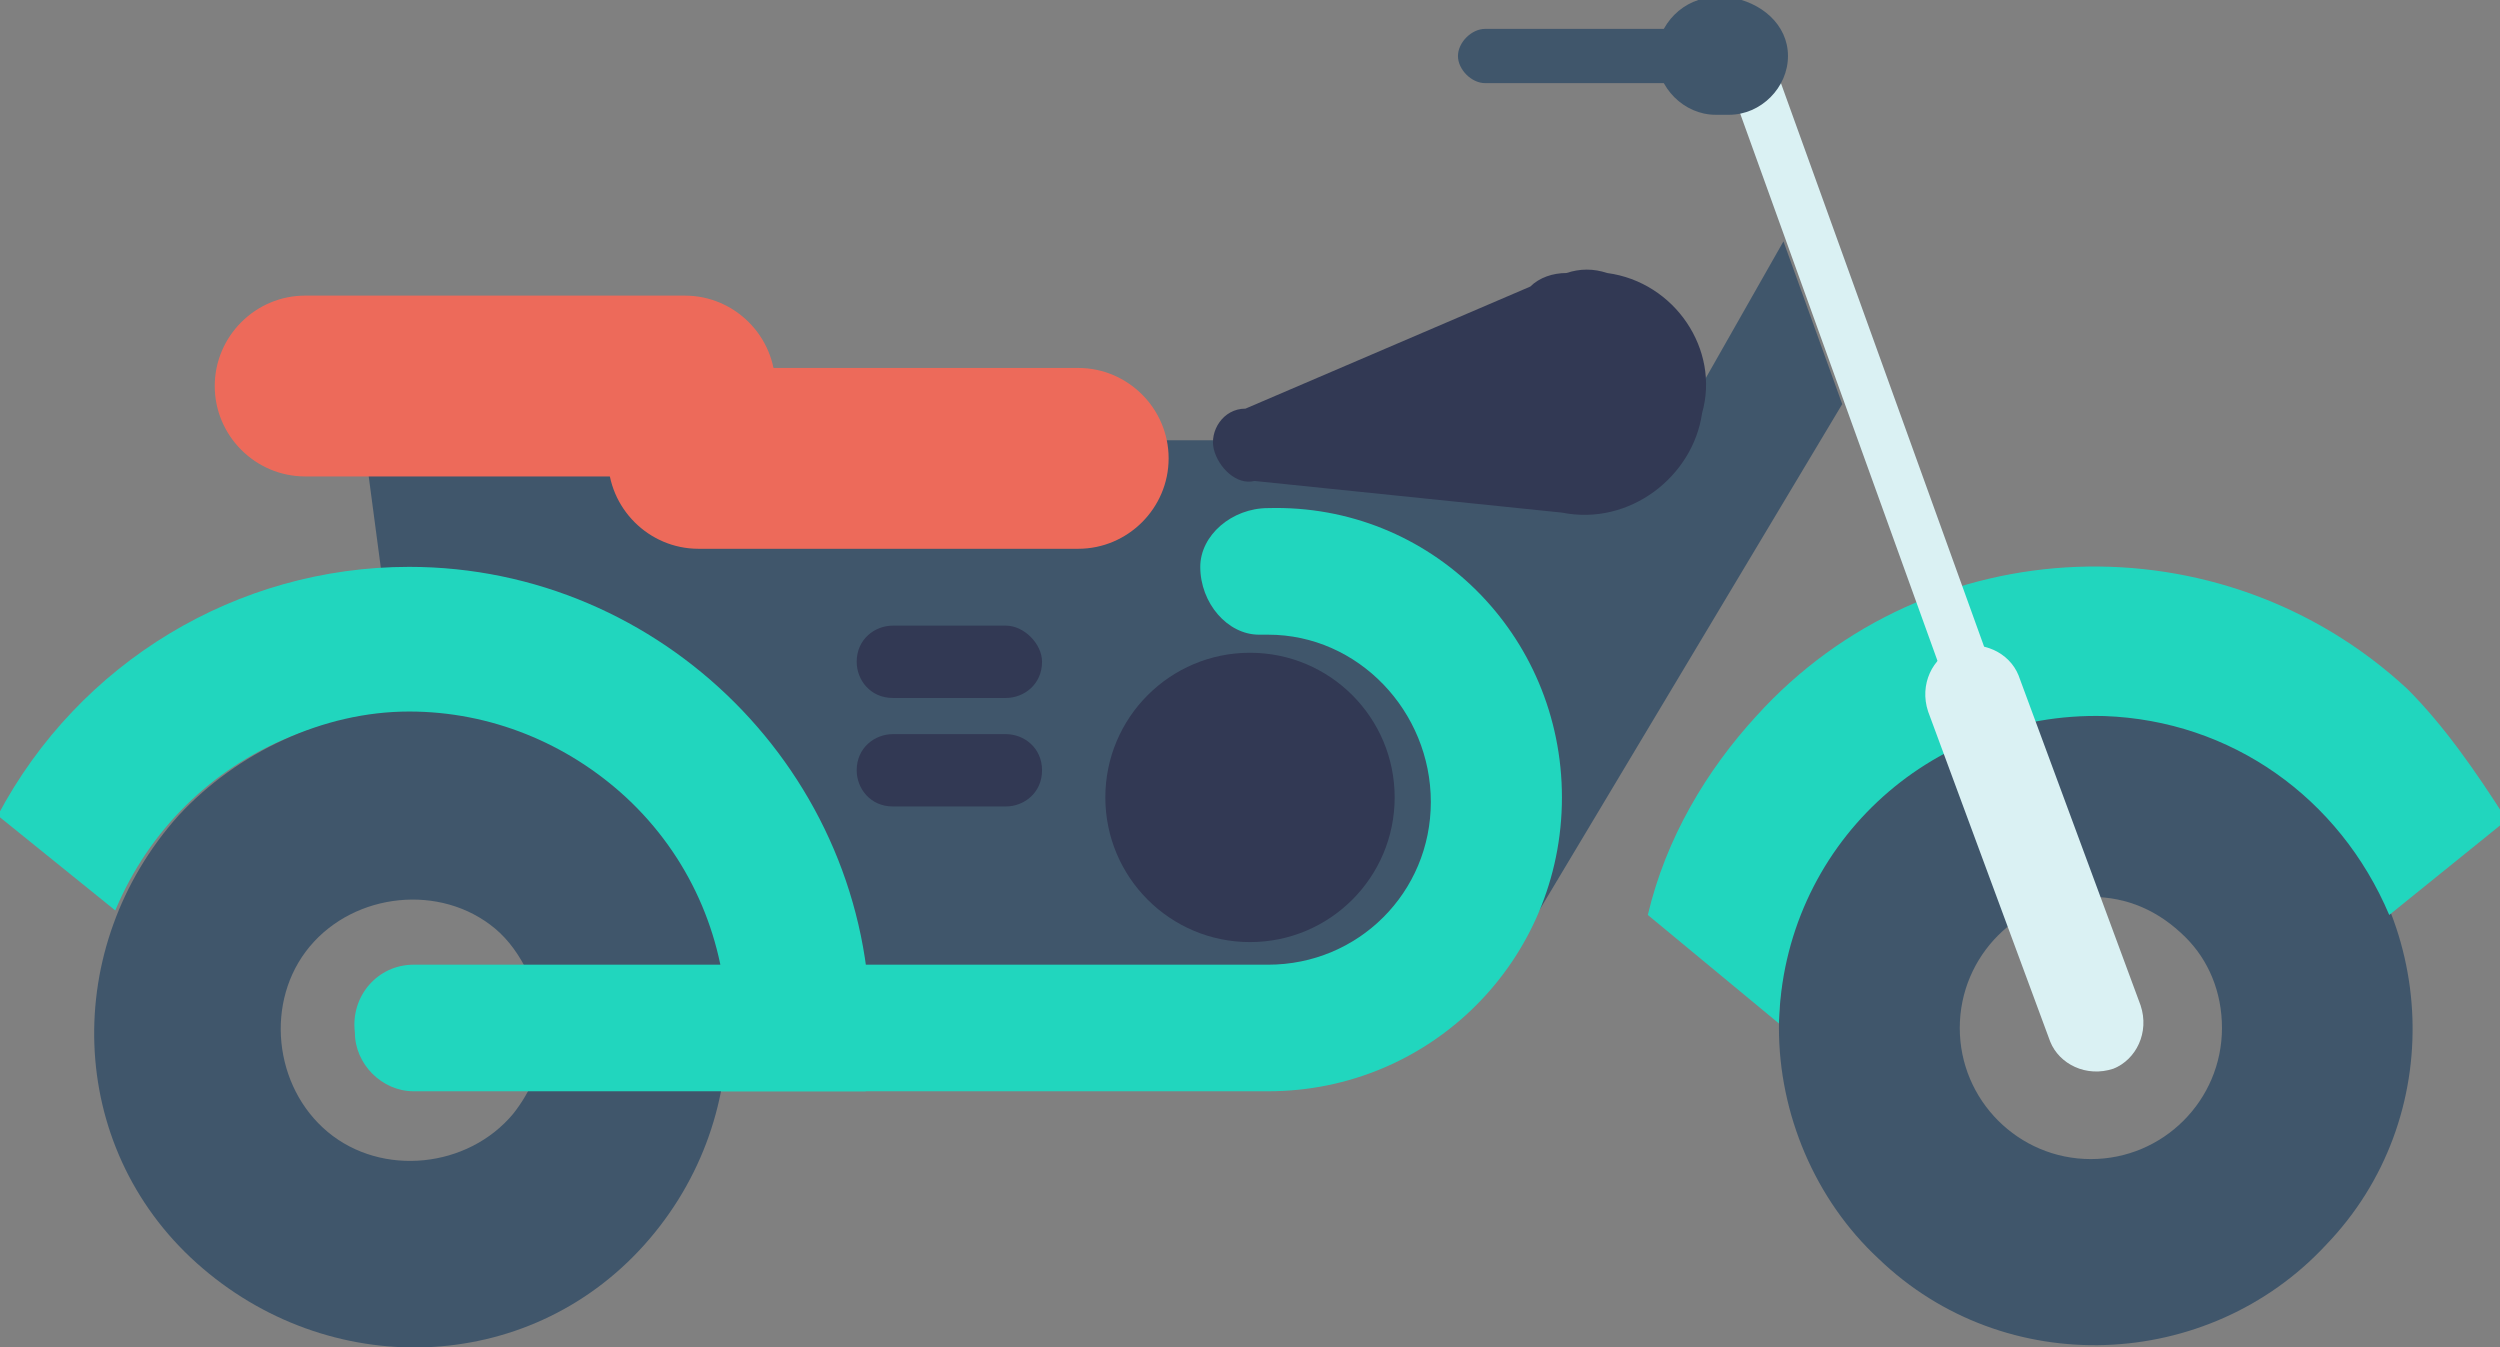 <?xml version="1.0" encoding="utf-8"?>
<!-- Generator: Adobe Illustrator 21.1.0, SVG Export Plug-In . SVG Version: 6.00 Build 0)  -->
<svg version="1.1" id="Layer_1" xmlns="http://www.w3.org/2000/svg" xmlns:xlink="http://www.w3.org/1999/xlink" x="0px" y="0px"
	 width="55.3px" height="29.8px" viewBox="0 0 55.3 29.8" style="enable-background:new 0 0 55.3 29.8;" xml:space="preserve">
<rect x="0" y="0" width="55.3" height="29.8" fill="#808080" stroke="none"/>
<style type="text/css">
	.st0{fill:#40566B;}
	.st1{fill:#21D6BE;}
	.st2{fill:#323954;}
	.st3{fill:#ED6A5A;}
	.st4{fill:#DAF1F3;}
</style>
<g id="Group_521" transform="translate(0.05 0.039)">
	<path id="Path_235" class="st0" d="M33.1,21.6l-13.8,1.5L9.1,18L8,9.7h28.9l2.5-4.4l1.3,3.6L33.1,21.6z"/>
	<path id="Path_236" class="st1" d="M16,22.7c0,0.5-0.1,1-0.2,1.4h3.3c0.1-0.5,0.1-1,0.1-1.4c0-5.6-4.6-10.2-10.2-10.2
		c-3.8,0-7.3,2.1-9.1,5.5l2.6,2.1c1.5-3.6,5.6-5.3,9.1-3.8C14.3,17.4,16,19.9,16,22.7L16,22.7z"/>
	<path id="Path_237" class="st0" d="M10.9,20.5c-1.2-1-3.1-0.8-4.1,0.4c-1,1.2-0.8,3.1,0.4,4.1c1.2,1,3.1,0.8,4.1-0.4
		c0.4-0.5,0.7-1.2,0.7-1.8C11.9,21.9,11.5,21,10.9,20.5z M13.8,17.6c2.8,2.6,3,7,0.4,9.9s-7,3-9.9,0.4s-3-7-0.4-9.9
		c1.3-1.4,3.2-2.3,5.1-2.3C10.8,15.7,12.5,16.4,13.8,17.6z"/>
	<path id="Path_238" class="st0" d="M46.2,19.8c-1.6,0-2.9,1.3-2.9,2.9c0,1.6,1.3,2.9,2.9,2.9c1.6,0,2.9-1.3,2.9-2.9
		c0-0.8-0.3-1.5-0.8-2C47.7,20.1,47,19.8,46.2,19.8z M41.2,17.9c2.6-2.8,7.1-3,9.9-0.3c2.8,2.6,3,7.1,0.3,9.9
		c-2.6,2.8-7.1,3-9.9,0.3c-1.4-1.3-2.2-3.2-2.2-5.1C39.3,20.9,39.9,19.2,41.2,17.9L41.2,17.9z"/>
	<path id="Path_239" class="st1" d="M28,11.2c-0.8,0-1.5,0.6-1.5,1.3c0,0.8,0.6,1.5,1.3,1.5c0.1,0,0.1,0,0.2,0c2,0,3.6,1.7,3.6,3.7
		c0,2-1.6,3.6-3.6,3.6H9.1c-0.8,0-1.4,0.7-1.3,1.5c0,0.7,0.6,1.3,1.3,1.3H28c3.6,0,6.5-2.9,6.5-6.5S31.6,11.1,28,11.2L28,11.2z"/>
	<circle id="Ellipse_1177" class="st2" cx="27.6" cy="17.6" r="3.2"/>
	<path id="Path_240" class="st3" d="M17.1,8.5c0-1.1-0.9-2-2-2H6.7c-1.1,0-2,0.9-2,2l0,0c0,1.1,0.9,2,2,2h8.4
		C16.2,10.4,17.1,9.6,17.1,8.5z"/>
	<path id="Path_241" class="st3" d="M25.8,10.1c0-1.1-0.9-2-2-2h-8.4c-1.1,0-2,0.9-2,2l0,0c0,1.1,0.9,2,2,2h8.4
		C24.9,12.1,25.8,11.2,25.8,10.1z"/>
	<path id="Path_242" class="st2" d="M34.6,6c-0.3,0-0.6,0.1-0.8,0.3l0,0L27.5,9l0,0C27,9,26.7,9.5,26.8,9.9s0.5,0.8,0.9,0.7
		c0,0,0,0,0,0l0,0l6.8,0.7l0,0c1.5,0.3,2.9-0.8,3.1-2.2C38,7.7,37,6.2,35.5,6C35.2,5.9,34.9,5.9,34.6,6L34.6,6z"/>
	<path id="Path_243" class="st2" d="M23,14.6c0,0.5-0.4,0.8-0.8,0.8h-2.5c-0.5,0-0.8-0.4-0.8-0.8l0,0c0-0.5,0.4-0.8,0.8-0.8h2.5
		C22.6,13.8,23,14.2,23,14.6L23,14.6z"/>
	<path id="Path_244" class="st2" d="M23,17c0,0.5-0.4,0.8-0.8,0.8h-2.5c-0.5,0-0.8-0.4-0.8-0.8l0,0c0-0.5,0.4-0.8,0.8-0.8h2.5
		C22.6,16.2,23,16.5,23,17L23,17z"/>
	<path id="Path_245" class="st1" d="M53.2,15.2c-4.1-3.8-10.6-3.6-14.4,0.6c-1.1,1.2-2,2.7-2.4,4.4l2.9,2.4c0.1-3.9,3.3-6.9,7.2-6.8
		c2.8,0.1,5.2,1.8,6.3,4.4l2.6-2.1C54.7,17,54,16,53.2,15.2z"/>
	<path id="Path_246" class="st4" d="M39.2,1.4c-0.1-0.3-0.4-0.4-0.7-0.3c0,0,0,0,0,0l0,0c-0.3,0.1-0.4,0.4-0.3,0.7c0,0,0,0,0,0
		l5.3,14.7c0.1,0.3,0.4,0.4,0.7,0.3l0,0c0.3-0.1,0.4-0.4,0.3-0.7c0,0,0,0,0,0L39.2,1.4z"/>
	<path id="Path_247" class="st4" d="M47.3,22.2c0.2,0.6-0.1,1.2-0.6,1.4c0,0,0,0,0,0l0,0c-0.6,0.2-1.2-0.1-1.4-0.6l-2.7-7.3
		c-0.2-0.6,0.1-1.2,0.6-1.4c0,0,0,0,0,0l0,0c0.6-0.2,1.2,0.1,1.4,0.6c0,0,0,0,0,0L47.3,22.2z"/>
	<path id="Path_248" class="st0" d="M37.4,1.2c0,0.3-0.3,0.6-0.6,0.6l0,0h-4c-0.3,0-0.6-0.3-0.6-0.6l0,0l0,0c0-0.3,0.3-0.6,0.6-0.6
		l0,0h4C37.2,0.7,37.4,0.9,37.4,1.2L37.4,1.2L37.4,1.2z"/>
	<path id="Path_249" class="st0" d="M39.5,1.2c0,0.7-0.6,1.3-1.3,1.3l0,0h-0.3c-0.7,0-1.3-0.6-1.3-1.3c0,0,0,0,0,0l0,0
		c0-0.7,0.6-1.3,1.3-1.3l0,0h0.3C38.9,0,39.5,0.5,39.5,1.2C39.5,1.2,39.5,1.2,39.5,1.2z"/>
</g>
</svg>
